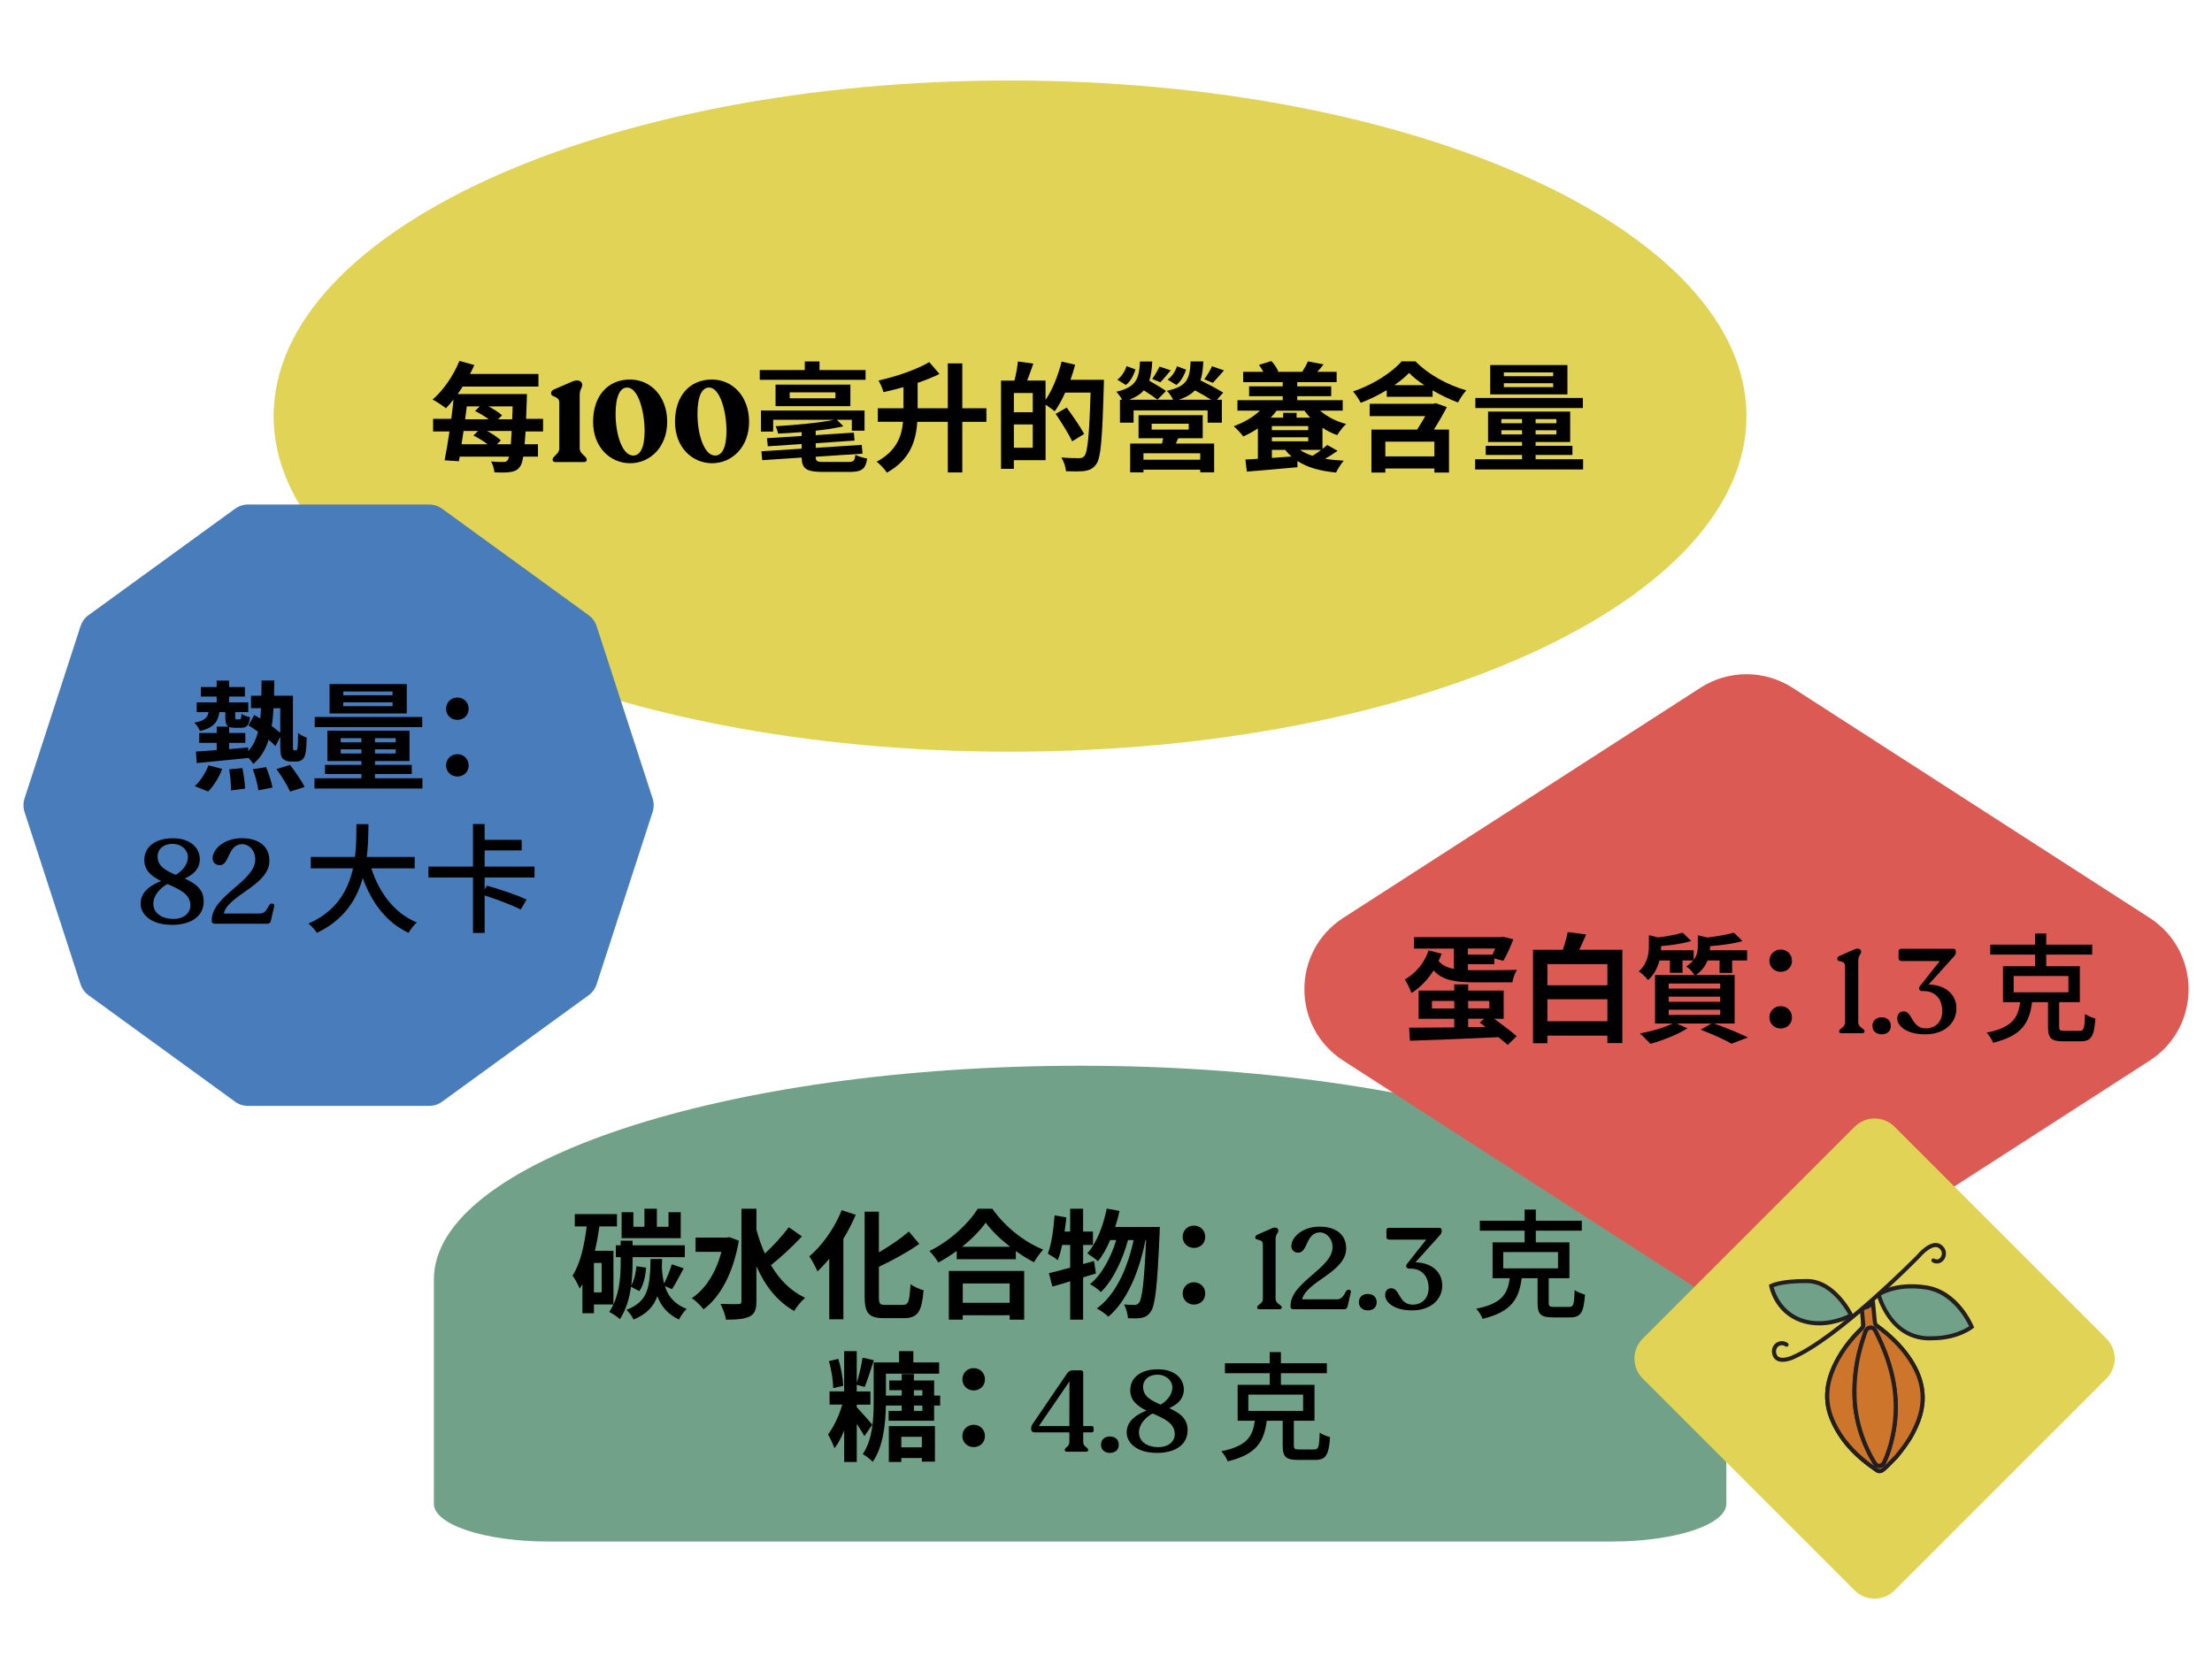 <?xml version="1.0" encoding="UTF-8"?>
<svg xmlns="http://www.w3.org/2000/svg" id="CHOCOLATE" viewBox="0 0 1080 820">
  <defs>
    <style>
      .cls-1 {
        fill: #71a289;
      }

      .cls-1, .cls-2, .cls-3, .cls-4, .cls-5, .cls-6, .cls-7 {
        stroke-width: 0px;
      }

      .cls-2 {
        fill: #db5b54;
      }

      .cls-3 {
        fill: #000;
      }

      .cls-4 {
        fill: #487cba;
      }

      .cls-5 {
        fill: #ce752c;
      }

      .cls-6 {
        fill: #231f20;
      }

      .cls-7 {
        fill: #e1d355;
      }
    </style>
  </defs>
  <path class="cls-7" d="M852.7,203.19c0,90.52-160.99,163.9-359.55,163.9-198.59,0-359.55-73.38-359.55-163.9,0-90.52,160.96-163.88,359.55-163.88,198.56,0,359.55,73.37,359.55,163.88"></path>
  <path class="cls-4" d="M209.59,246.38h-88.55c-2.24,0-4.41.71-6.22,2.02l-71.64,52.05c-1.81,1.31-3.15,3.17-3.84,5.29l-27.36,84.21c-.69,2.13-.69,4.42,0,6.54l27.36,84.21c.69,2.13,2.04,3.98,3.84,5.29l71.64,52.05c1.81,1.31,3.99,2.02,6.22,2.02h88.55c2.24,0,4.41-.71,6.22-2.02l71.64-52.05c1.81-1.31,3.15-3.17,3.84-5.29l27.36-84.21c.69-2.13.69-4.42,0-6.54l-27.36-84.21c-.69-2.13-2.04-3.98-3.84-5.29l-71.64-52.05c-1.81-1.31-3.99-2.02-6.22-2.02Z"></path>
  <path class="cls-1" d="M842.87,734.4v-109.66c0-57.36-141.98-104.29-315.51-104.29h0c-173.53,0-315.51,46.93-315.51,104.29v109.66c0,10.16,24.91,18.39,55.63,18.39h519.75c30.73,0,55.63-8.23,55.63-18.39Z"></path>
  <path class="cls-2" d="M655.88,448.22l174.35-112.35c13.69-8.82,31.26-8.82,44.95,0l174.35,112.35c25.36,16.34,25.36,53.42,0,69.76l-174.35,112.35c-13.69,8.82-31.26,8.82-44.95,0l-174.35-112.35c-25.36-16.34-25.36-53.42,0-69.76Z"></path>
  <path class="cls-7" d="M925.01,550.26l103.44,103.44c5.39,5.39,5.39,14.12,0,19.51l-103.44,103.44c-5.39,5.39-14.12,5.39-19.51,0l-103.44-103.44c-5.39-5.39-5.39-14.12,0-19.51l103.44-103.44c5.39-5.39,14.12-5.39,19.51,0"></path>
  <g>
    <g>
      <path class="cls-1" d="M917.25,632.18s5.51,22.59,26.55,21.34c12.09-.07,18.87-5.53,18.87-5.53,0,0-6.91-16.93-22.24-19.26-15.33-2.33-23.18,3.45-23.18,3.45h0Z"></path>
      <path class="cls-6" d="M942.1,654.57c-20.18,0-25.77-21.93-25.83-22.16l-.16-.65.54-.4c.33-.25,8.37-6,23.92-3.63,15.71,2.39,22.72,19.16,23.01,19.87l.28.69-.58.47c-.29.23-7.19,5.68-19.49,5.75-.58.03-1.15.05-1.7.05ZM918.41,632.63c.5,1.64,2,5.97,5.06,10.15,5.1,6.96,11.91,10.24,20.26,9.75,9.59-.06,15.78-3.61,17.68-4.87-1.51-3.19-8.33-15.99-21.14-17.94-12.42-1.88-19.83,1.72-21.87,2.91Z"></path>
    </g>
    <g>
      <path class="cls-1" d="M903.8,642.3s-8.06-16.6-21.41-16.7c-13.36-.1-17.6,2.38-17.6,2.38,0,0,2.27,12.38,14.57,16.77,12.31,4.39,24.44-2.45,24.44-2.45Z"></path>
      <path class="cls-6" d="M888.18,647.24c-2.91,0-6.02-.42-9.15-1.54-12.7-4.53-15.12-17-15.22-17.53l-.13-.69.6-.35c.18-.11,4.62-2.62,18.11-2.52,13.82.11,21.97,16.56,22.31,17.26l.41.85-.82.46c-.38.22-7.34,4.07-16.12,4.07ZM865.96,628.56c.73,2.68,3.87,11.73,13.74,15.25,9.87,3.52,19.8-.54,22.74-1.94-1.86-3.34-9.21-15.18-20.06-15.27-9.99-.1-14.8,1.33-16.42,1.96Z"></path>
    </g>
    <g id="I0zEOU">
      <g>
        <path class="cls-6" d="M917.69,719.41c-.65,0-1.29-.21-1.9-.62-10.88-7.36-17.88-15.25-22.06-24.85-4.02-9.24-3.41-18.75,1.87-29.07,3.05-5.96,7.15-11.41,12.54-16.66.61-.6.74-1.08.53-1.98-.13-.54.21-1.08.74-1.2.54-.13,1.08.2,1.2.74.38,1.58.04,2.78-1.08,3.87-5.23,5.1-9.21,10.38-12.15,16.14-4.99,9.75-5.58,18.7-1.82,27.36,4.01,9.23,10.8,16.85,21.34,23.99.43.29,1.05.52,1.99-.29,1.65-1.41,3.18-3,4.67-4.53.54-.56,1.08-1.12,1.62-1.67,2.69-3.29,5.55-6.99,7.77-11.17,4.19-7.87,5.58-14.75,4.37-21.68-.87-4.97-3.04-9.83-6.62-14.86-3.79-5.32-8.72-10.15-15.06-14.76-.76-.56-1.59-1.31-1.91-2.71-.12-.54.22-1.07.75-1.2.54-.12,1.07.22,1.2.75.14.63.44,1.04,1.13,1.54,6.52,4.74,11.59,9.72,15.51,15.22,3.76,5.28,6.04,10.41,6.96,15.67,1.29,7.39-.16,14.68-4.57,22.96-2.31,4.34-5.24,8.12-8.06,11.57-.6.61-1.13,1.16-1.67,1.72-1.51,1.57-3.08,3.19-4.81,4.66-.81.69-1.67,1.04-2.51,1.04Z"></path>
        <g>
          <path class="cls-5" d="M915.34,645.21c.22.95.08,1.58.89,2.17,5.82,4.24,11.06,9.07,15.29,14.99,3.32,4.66,5.81,9.61,6.79,15.26,1.4,8.01-.75,15.34-4.47,22.32-2.17,4.08-4.96,7.75-7.95,11.4-2.04,2.06-4.05,4.3-6.35,6.25-1.01.86-2.11,1.09-3.2.35-9.29-6.29-17.13-13.92-21.7-24.42-4.21-9.69-2.83-19.08,1.84-28.21,3.16-6.18,7.4-11.58,12.35-16.4.92-.89,1.08-1.75.8-2.92l-.5-5.54s-.42-1.65,1.96-2.08c2.39-.43,3.3-3.39,3.36-2.54.06.85.88,9.37.88,9.37ZM919.55,714.73c.08-.14.34-.55.54-.99,1.28-2.8,2.26-5.71,3.07-8.67,2.66-9.74,3.17-19.56,1.42-29.55-1.57-8.94-4.77-17.26-8.81-25.3-.53-1.06-1.25-1.9-2.51-1.84-1.31.06-2.09.91-2.5,2.12-.34.99-.67,1.98-1,2.97-3.27,9.64-4.7,19.57-4.25,29.73.26,5.97,1.47,11.81,3.37,17.49,1.57,4.68,3.61,9.14,6.17,13.36,1.28,2.12,2.91,2.46,4.5.69Z"></path>
          <path class="cls-6" d="M917.69,719.41c-.65,0-1.29-.21-1.9-.62-10.88-7.36-17.88-15.25-22.06-24.85-4.02-9.24-3.41-18.75,1.87-29.07,3.05-5.96,7.15-11.41,12.54-16.66.61-.6.74-1.08.53-1.98l-.02-.14-.5-5.49c-.05-.28-.12-1.04.36-1.79.47-.73,1.28-1.2,2.42-1.41,1.12-.2,1.86-1.24,2.29-1.87.3-.43.71-1.02,1.46-.8.17.05.73.26.78,1.05.05.79.8,8.51.87,9.28.05.23.08.45.11.65.08.57.11.67.38.87,6.52,4.74,11.59,9.72,15.51,15.22,3.76,5.28,6.04,10.41,6.96,15.67,1.29,7.39-.16,14.68-4.57,22.96-2.31,4.34-5.24,8.12-8.06,11.57-.6.61-1.13,1.16-1.67,1.72-1.51,1.57-3.08,3.19-4.81,4.66-.81.69-1.67,1.04-2.51,1.04ZM910.63,645.84c.35,1.55,0,2.72-1.09,3.8-5.23,5.1-9.21,10.38-12.15,16.14-4.99,9.75-5.58,18.7-1.82,27.36,4.01,9.23,10.8,16.85,21.34,23.99.43.29,1.05.52,1.99-.29,1.65-1.41,3.18-3,4.67-4.53.54-.56,1.08-1.12,1.62-1.67,2.69-3.29,5.55-6.99,7.77-11.17,4.19-7.87,5.58-14.75,4.37-21.68-.87-4.97-3.04-9.83-6.62-14.86-3.79-5.32-8.72-10.15-15.06-14.76-.96-.7-1.08-1.53-1.18-2.19-.03-.17-.05-.36-.1-.56l-.02-.13c-.02-.25-.43-4.47-.69-7.19-.59.56-1.37,1.07-2.38,1.25-.81.15-1.24.47-1.17.88l.02.13.5,5.48ZM917.49,716.86c-.09,0-.18,0-.26-.01-.79-.07-1.96-.53-3.03-2.3-2.55-4.21-4.65-8.77-6.26-13.56-2.02-6.02-3.17-12-3.42-17.76-.45-10.22,1-20.35,4.3-30.1l1-2.97c.59-1.72,1.8-2.72,3.4-2.79,2.18-.1,3.14,1.77,3.45,2.39,4.56,9.09,7.48,17.46,8.9,25.58,1.75,9.99,1.27,20.08-1.44,29.99-.92,3.35-1.94,6.24-3.13,8.83-.17.38-.38.73-.51.95l-.2.3c-1.06,1.18-2.07,1.47-2.81,1.47ZM913.4,649.36s-.06,0-.08,0c-.49.02-1.18.2-1.6,1.44l-1,2.96c-3.22,9.52-4.64,19.4-4.2,29.37.25,5.58,1.36,11.37,3.32,17.22,1.56,4.65,3.6,9.08,6.07,13.16.5.82,1.03,1.3,1.51,1.34.48.04.97-.36,1.32-.73l.03-.05c.1-.17.27-.46.41-.76,1.14-2.48,2.13-5.27,3.02-8.52,2.63-9.62,3.1-19.42,1.4-29.12-1.41-8.04-4.18-15.99-8.72-25.03-.53-1.05-.98-1.29-1.48-1.29ZM919.55,714.73h0,0Z"></path>
        </g>
        <g>
          <path class="cls-5" d="M919.55,714.73c-1.58,1.77-3.21,1.42-4.5-.69-2.56-4.22-4.6-8.67-6.17-13.36-1.91-5.68-3.11-11.52-3.37-17.49-.45-10.16.98-20.09,4.25-29.73.33-.99.66-1.98,1-2.97.41-1.21,1.19-2.05,2.5-2.12,1.26-.06,1.98.78,2.51,1.84,4.04,8.05,7.24,16.36,8.81,25.3,1.75,9.99,1.24,19.81-1.42,29.55-.81,2.96-1.79,5.88-3.07,8.67-.2.44-.46.85-.54.99Z"></path>
          <path class="cls-6" d="M917.49,716.86c-.09,0-.18,0-.26-.01-.79-.07-1.96-.53-3.03-2.3-2.55-4.21-4.65-8.77-6.26-13.56-2.02-6.02-3.17-12-3.42-17.76-.45-10.22,1-20.35,4.3-30.1l1-2.97c.59-1.72,1.8-2.72,3.4-2.79,2.18-.1,3.14,1.77,3.45,2.39,4.56,9.09,7.48,17.46,8.9,25.58,1.75,9.99,1.27,20.08-1.44,29.99-.92,3.35-1.94,6.24-3.13,8.83-.17.38-.38.73-.51.95l-.2.3c-1.06,1.18-2.07,1.47-2.81,1.47ZM913.4,649.36s-.06,0-.08,0c-.49.02-1.18.2-1.6,1.44l-1,2.96c-3.22,9.52-4.64,19.4-4.2,29.37.25,5.58,1.36,11.37,3.32,17.22,1.56,4.65,3.6,9.08,6.07,13.16.5.82,1.03,1.3,1.51,1.34.48.04.97-.36,1.32-.73l.03-.05c.1-.17.27-.46.41-.76,1.14-2.48,2.13-5.27,3.02-8.52,2.63-9.62,3.1-19.42,1.4-29.12-1.41-8.04-4.18-15.99-8.72-25.03-.53-1.05-.98-1.29-1.48-1.29ZM919.55,714.73h0,0Z"></path>
        </g>
      </g>
    </g>
    <path class="cls-6" d="M870.37,665.06c-.87,0-1.74-.13-2.52-.48-1.17-.53-1.98-1.46-2.4-2.76-.74-2.33-.12-4.59,1.64-5.92,1.66-1.25,3.91-1.28,5.73-.06.46.31.58.93.28,1.39-.31.46-.93.58-1.39.28-1.12-.75-2.43-.75-3.42,0-.83.62-1.51,1.93-.94,3.71.24.75.67,1.25,1.31,1.54,1.8.81,4.85-.18,5.88-.63,21.9-9.22,60.9-48.78,61.29-49.18.22-.28,7.02-8.56,11.93-5.12,2.75,1.92,2.85,5.04,1.53,7.11-1.32,2.08-3.7,2.69-5.8,1.48-.48-.27-.64-.89-.37-1.37.27-.48.89-.64,1.36-.37,1.4.81,2.53.11,3.12-.82.79-1.24.81-3.14-.99-4.4-2.82-1.97-7.66,2.81-9.29,4.81-1.67,1.71-39.74,40.32-61.99,49.68-.12.05-2.52,1.09-4.97,1.09Z"></path>
  </g>
  <path class="cls-3" d="M144.37,366.45c.23,0,.46-.06.64-.29.17-.23.29-.7.35-1.8.12-1.04.17-3.42.17-6.44,1.1.93,2.79,1.8,4.23,2.32-.06,2.9-.29,6.5-.64,7.83-.29,1.39-.87,2.32-1.62,2.96-.75.64-1.97.87-3.07.87h-2.55c-1.33,0-2.78-.41-3.77-1.39-.93-1.04-1.28-2.26-1.28-6.5v-4.23l-2.32,4.58c-.87-.93-2.03-2.03-3.36-3.13-1.45,4.81-3.83,8.76-7.48,11.83-.52-.87-1.45-2.03-2.44-3.02v.12c-8.99.93-18.38,1.86-25.17,2.49l-.41-5.63c2.84-.17,6.32-.41,10.15-.7v-3.54h-8.53v-4.81h8.53v-3.13h5.74c-1.22-.7-1.51-2.15-1.51-4.7v-2.38h-2.9c-.7,4.76-2.78,7.66-9.51,9.22-.41-1.22-1.68-3.13-2.73-4.06,4.87-.87,6.44-2.44,6.96-5.16h-5.8v-4.76h9.74v-2.84h-7.71v-4.64h7.71v-3.13h6.09v3.13h7.71v4.64h-7.71v2.84h9.34v4.76h-6.38v2.38c0,1.04.12,1.16.76,1.16h1.33c.7,0,.87-.29.99-2.67.87.7,2.84,1.33,4.12,1.62-.41,4.18-1.68,5.16-4.41,5.16h-2.9c-1.22,0-2.15-.12-2.84-.41v2.96h7.89v4.81h-7.89v3.07c3.07-.29,6.21-.52,9.28-.81v1.8c2.38-2.61,3.89-5.74,4.81-9.51-1.57-1.1-3.19-2.2-4.64-3.07l2.79-5.1c.93.52,1.91,1.1,2.96,1.74.17-1.62.29-3.31.35-5.05h-4.87v-6.09h5.04c.06-2.38.12-4.81.12-7.42h6.21c-.06,2.55-.06,5.05-.12,7.42h9.22v24.13c0,1.28,0,2.03.12,2.26.12.23.29.29.52.29h.7ZM95.08,383.91c2.55-2.26,5.22-6.26,6.73-10.15l6.67,1.74c-1.45,3.94-4.12,8.29-6.84,11.02l-6.55-2.61ZM118.33,375.09c.7,3.25,1.28,7.54,1.33,10.03l-6.84.87c0-2.55-.35-6.96-.93-10.27l6.44-.64ZM129.93,374.63c1.33,3.19,2.67,7.37,3.13,9.98l-6.9,1.33c-.35-2.61-1.45-7.02-2.73-10.27l6.5-1.04ZM133.53,345.86c-.17,3.13-.41,6.03-.87,8.7,1.62,1.16,3.07,2.32,4.18,3.31v-12.01h-3.31ZM141.65,373.53c2.44,3.31,5.62,7.77,7.08,10.79l-7.08,2.26c-1.22-2.84-4.18-7.66-6.67-11.02l6.67-2.03Z"></path>
  <path class="cls-3" d="M206.26,380.08v4.99h-52.72v-4.99h22.91v-2.09h-17.75v-4.47h17.75v-1.86h-16.59v-14.85h40.08v14.85h-16.88v1.86h17.98v4.47h-17.98v2.09h23.2ZM206.15,355.08h-52.49v-4.93h52.49v4.93ZM198.6,348.41h-37.7v-14.33h37.7v14.33ZM166.36,362.51h10.09v-2.03h-10.09v2.03ZM176.45,367.96v-2.03h-10.09v2.03h10.09ZM191.65,337.68h-24.07v1.86h24.07v-1.86ZM191.65,342.96h-24.07v1.91h24.07v-1.91ZM193.21,360.48h-10.15v2.03h10.15v-2.03ZM193.21,365.93h-10.15v2.03h10.15v-2.03Z"></path>
  <path class="cls-3" d="M217.8,346.15c0-3.19,2.44-5.51,5.51-5.51s5.51,2.32,5.51,5.51-2.44,5.39-5.51,5.39-5.51-2.32-5.51-5.39ZM217.8,373.82c0-3.19,2.44-5.51,5.51-5.51s5.51,2.32,5.51,5.51-2.44,5.39-5.51,5.39-5.51-2.32-5.51-5.39Z"></path>
  <path class="cls-3" d="M99.45,440.17c0,7.77-6.79,11.48-15.48,11.48-10.38,0-15.31-5.22-15.31-10.32,0-6.38,5.86-9.4,9.98-11.08-4.41-2.2-8.18-4.99-8.18-10.21,0-6.5,5.34-10.67,13.98-10.67s13.11,4.81,13.11,10.15-3.88,7.89-7.37,9.51c4.87,2.2,9.28,4.99,9.28,11.14ZM92.96,442.14c0-5.63-5.62-7.95-11.19-10.44-3.36,1.8-6.9,5.39-6.9,9.63,0,4.47,4,7.42,9.86,7.42,4.81,0,8.23-2.67,8.23-6.61ZM76.95,418.25c0,4.81,4.12,6.96,8.87,8.99,2.55-1.51,5.92-4.58,5.92-8.7,0-3.31-2.96-6.44-7.66-6.44-4.23,0-7.13,2.61-7.13,6.15Z"></path>
  <path class="cls-3" d="M133.91,442.43l-1.68,7.37c-.23.7-.7,1.28-1.45,1.28h-26.1c-.7,0-1.28-.46-1.28-1.16v-.58c0-11.95,21.23-18.96,21.23-29.58,0-4.76-3.36-7.54-6.26-7.54-7.31,0-6.15,10.27-11.02,10.27-2.03,0-3.54-1.22-3.54-3.36,0-4.41,5.62-9.8,14.21-9.8,7.83,0,13.51,3.6,13.51,11.02,0,12.01-20.07,16.59-22.27,25.75h17.63c3.77,0,4-4.81,5.57-4.81h.52c.64,0,1.1.46.93,1.16Z"></path>
  <path class="cls-3" d="M181.29,424.05c3.94,12.06,11.25,21.87,22.21,26.45-1.33,1.16-3.13,3.42-4,5.05-10.85-5.05-17.86-14.44-22.39-26.74-2.96,10.5-9.22,20.53-22.39,26.74-.87-1.45-2.61-3.36-4.12-4.52,13.8-6.03,19.43-16.47,21.75-26.97h-20.59v-5.57h21.58c.7-5.8.64-11.37.7-16.01h5.86c-.06,4.7-.12,10.27-.81,16.01h23.38v5.57h-21.17Z"></path>
  <path class="cls-3" d="M236.62,428.51v5.8l1.1-1.8c6.09,1.68,14.85,4.64,19.37,6.79l-2.84,4.87c-3.94-2.03-11.54-4.93-17.63-6.9v18.33h-5.68v-27.08h-21.75v-5.34h21.75v-20.76h5.68v7.71h18.1v5.16h-18.1v7.89h24.36v5.34h-24.36Z"></path>
  <path class="cls-3" d="M256.62,210.7c-.17,2.38-.29,4.47-.46,6.26h6.5v6.03h-7.19c-.41,2.49-.87,3.94-1.51,4.81-1.33,1.86-2.84,2.44-4.81,2.73-1.91.29-4.81.29-7.77.12-.06-1.51-.75-3.77-1.62-5.28,2.61.23,4.87.29,6.09.23.99,0,1.45-.12,2.03-.93.23-.35.46-.87.7-1.68h-24.13l-.41,2.26-6.96-.46c.75-3.89,1.62-8.82,2.38-14.09h-8v-6.15h8.87c.41-3.25.81-6.44,1.1-9.45-1.22,1.57-2.49,3.02-3.71,4.29-1.45-1.22-4.7-3.31-6.5-4.29,5.22-4.41,10.21-11.77,13.11-18.85l7.25,2.03c-.64,1.45-1.33,2.9-2.09,4.35h33.41v6.15h-37c-.75,1.28-1.62,2.49-2.44,3.65h33.81s-.06,2.15-.06,2.96c-.12,3.36-.23,6.44-.35,9.16h8.29v6.15h-8.53ZM226.34,210.46c-.35,2.26-.64,4.41-.99,6.5h12.7c-2.03-1.57-4.58-3.13-6.9-4.29l2.26-2.2h-7.08ZM227.91,198.46c-.29,2.09-.52,4.18-.81,6.32h11.54c-1.97-1.45-4.47-3.02-6.73-4.06l2.32-2.26h-6.32ZM249.42,216.96c.12-1.8.29-3.94.41-6.5h-12.01c2.61,1.39,5.16,3.13,6.73,4.58l-1.91,1.91h6.79ZM250.06,204.78c.12-1.91.17-4.06.23-6.32h-11.77c2.55,1.33,5.05,2.96,6.61,4.35l-1.97,1.97h6.9Z"></path>
  <path class="cls-3" d="M269.82,224.6v-.22c0-1.57,3.25-2.69,3.25-5.38v-22.29c0-3.58-3.98-2.52-3.98-4.59v-.28c0-.78.56-1.29,1.68-1.79l8.85-3.81c2.86-1.18,4.65.11,4.65,1.62,0,1.85-1.23,2.02-1.23,5.21v25.93c0,2.69,3.42,3.81,3.42,5.38v.22c0,.67-.56,1.06-1.34,1.06h-13.94c-.84,0-1.34-.39-1.34-1.06Z"></path>
  <path class="cls-3" d="M289.58,205.95c0-12.43,7-20.61,18.03-20.61,10.14,0,18.14,8.29,18.14,20.66s-8.4,20.22-18.09,20.22-18.09-7.78-18.09-20.27ZM314.73,210.6c0-9.63-3.14-21.34-8.51-21.34-3.47,0-5.66,4.2-5.66,12.94,0,9.91,3.25,20.27,8.62,20.27,3.3,0,5.54-3.75,5.54-11.87Z"></path>
  <path class="cls-3" d="M329.57,205.95c0-12.43,7-20.61,18.03-20.61,10.14,0,18.14,8.29,18.14,20.66s-8.4,20.22-18.09,20.22-18.09-7.78-18.09-20.27ZM354.71,210.6c0-9.63-3.14-21.34-8.51-21.34-3.47,0-5.66,4.2-5.66,12.94,0,9.91,3.25,20.27,8.62,20.27,3.3,0,5.54-3.75,5.54-11.87Z"></path>
  <path class="cls-3" d="M422.63,185.47h-51.68v-4.76h21.98v-4.18h7.19v4.18h22.5v4.76ZM414.1,225.6c2.67,0,3.19-.52,3.54-3.48,1.45.75,4,1.51,5.74,1.8-.7,5.16-2.67,6.55-8.58,6.55h-12.88c-8.06,0-10.44-1.45-10.5-7.02l-19.26,1.28-.41-4.35,19.66-1.28v-2.26l-16.53,1.1-.41-3.94,16.94-1.1v-1.86c-3.94.29-7.83.52-11.54.7-.12-.99-.7-2.61-1.16-3.6,9.86-.58,21.52-1.68,28.54-3.13h-29.75v5.74h-5.97v-10.27h50.58v9.86h-6.21v-5.34h-7.31l3.19,3.19c-3.83.87-8.53,1.62-13.51,2.15v2.15l18.62-1.22.35,3.89-18.96,1.28v2.26l22.45-1.45.41,4.29-22.85,1.51v.17c0,2.09.7,2.38,4.23,2.38h11.6ZM378.66,198.34v-10.5h36.54v10.5h-36.54ZM385.57,194.51h22.33v-2.9h-22.33v2.9Z"></path>
  <path class="cls-3" d="M481.61,206h-11.77v24.71h-7.08v-24.71h-14.91c-.58,9.28-3.48,18.56-14.85,24.82-.99-1.62-3.36-4.18-4.99-5.34,9.57-5.1,12.24-12.24,12.88-19.49h-12.3v-6.61h12.53v-10.32c-3.25.93-6.61,1.74-9.8,2.44-.35-1.62-1.45-4.12-2.38-5.68,9.05-2.03,18.68-5.39,24.77-8.99l4.99,5.8c-3.25,1.62-6.9,3.02-10.67,4.35v12.41h14.73v-21.92h7.08v21.92h11.77v6.61Z"></path>
  <path class="cls-3" d="M538.98,185.47s0,2.32-.06,3.13c-.75,25.93-1.39,35.15-3.77,38.22-1.62,2.15-3.25,2.78-5.57,3.19-2.2.29-5.68.23-9.11.12-.12-1.91-1.04-4.81-2.26-6.73,3.71.35,7.13.35,8.64.35,1.16,0,1.8-.23,2.55-.99,1.68-1.86,2.44-10.56,3.07-31.03h-12.41c-1.51,3.48-3.31,6.67-5.1,9.16-.93-.87-2.9-2.2-4.46-3.25v27.09h-15.49v4.23h-6.26v-43.09h6.55c.75-2.9,1.45-6.61,1.68-9.34l7.54,1.04c-.99,2.9-2.03,5.8-3.02,8.29h8.99v9.4c3.36-4.87,6.15-11.89,7.83-18.67l6.61,1.51c-.64,2.49-1.39,4.93-2.26,7.37h16.3ZM504.24,191.91h-9.22v9.4h9.22v-9.4ZM504.24,218.64v-11.37h-9.22v11.37h9.22ZM523.49,215.51c-1.62-3.48-5.22-9.16-8.06-13.4l5.39-3.07c2.9,4,6.73,9.51,8.53,12.88l-5.86,3.6Z"></path>
  <path class="cls-3" d="M587.52,176.54c-.17,3.6-.52,6.61-1.39,9.22,3.71,1.8,8.47,4.29,11.08,5.97l-3.02,3.48h2.38v11.19h-6.96v-5.97h-36.13v5.97h-6.67v-11.19h1.04c-.7-1.39-1.91-2.96-2.78-3.89,9.86-2.32,11.08-6.5,11.54-14.79h5.97c-.17,3.65-.58,6.79-1.45,9.4,2.84,1.62,6.26,3.65,8.18,4.99l-4.18,4.23c-1.51-1.16-4.12-2.96-6.67-4.52-1.62,1.86-3.89,3.36-7.08,4.58h21.4c-.7-1.45-1.97-3.36-3.07-4.35,10.15-2.2,11.19-6.09,11.6-14.33h6.21ZM554.41,180.42c-.93,2.78-2.32,5.74-4.7,7.6l-4.18-2.61c2.09-1.51,3.71-4.12,4.52-6.61l4.35,1.62ZM575.28,214c-.41.93-.81,1.8-1.16,2.61h18.68v14.04h-6.79v-1.28h-27.72v1.33h-6.5v-14.09h15.54c.17-.81.41-1.74.58-2.61h-12.01v-11.25h31.32v11.25h-11.95ZM586.01,221.37h-27.72v3.13h27.72v-3.13ZM562.29,209.77h18.1v-2.84h-18.1v2.84ZM562.58,185.06c1.22-1.74,2.73-4.29,3.54-6.03l5.51,1.8c-1.86,2.2-3.65,4.41-5.1,5.86l-3.94-1.62ZM570.07,185.35c2.2-1.45,3.83-4.06,4.58-6.5l4.47,1.68c-.99,2.78-2.38,5.57-4.76,7.48l-4.29-2.67ZM591.35,195.21c-2.26-1.45-5.22-3.13-7.95-4.58-1.8,1.91-4.29,3.42-7.89,4.58h15.83ZM597.61,180.88c-1.97,2.2-3.94,4.52-5.45,6.09l-4.18-1.74c1.33-1.8,2.96-4.47,3.77-6.38l5.86,2.03Z"></path>
  <path class="cls-3" d="M644.54,200.55c3.36,2.9,7.89,5.28,12.7,6.5-1.45,1.33-3.36,3.77-4.35,5.45-2.49-.87-4.93-2.09-7.19-3.6v10.32c.87-.7,1.68-1.33,2.32-1.91l5.05,2.84c-1.91,1.39-4.06,2.73-6.09,3.89,2.78.46,5.86.75,9.11.93-1.28,1.39-2.9,4-3.77,5.8-7.77-.75-14.04-2.49-18.85-5.63v3.02c-8.76.81-17.92,1.62-24.71,2.15l-.7-5.92c1.8-.06,3.83-.17,6.09-.35v-14.85c-2.26,1.57-4.7,2.84-7.13,3.94-.99-1.33-3.25-3.83-4.64-4.99,4.87-1.8,9.45-4.41,12.76-7.6h-10.96v-5.1h22.1v-1.97h-16.41v-4.81h16.41v-2.03h-19.31v-5.05h9.86c-.64-1.16-1.39-2.38-2.15-3.36l6.03-1.91c1.39,1.39,2.78,3.54,3.42,5.05l-.64.23h12.58l-.23-.06c.99-1.51,2.15-3.65,2.73-5.05l7.66,1.45c-1.04,1.39-2.09,2.61-3.07,3.65h9.45v5.05h-19.25v2.03h16.59v4.81h-16.59v1.97h22.21v5.1h-11.02ZM623.25,200.55c-.81,1.22-1.8,2.32-2.84,3.42h6.09v-2.38h6.55v2.38h6.67c-1.04-1.1-1.97-2.2-2.84-3.42h-13.63ZM638.74,208.09h-17.75v1.97h17.75v-1.97ZM638.74,215.51v-1.97h-17.75v1.97h17.75ZM630.56,222.93c-1.16-.99-2.15-2.03-3.07-3.25h-6.5v3.94l9.57-.7ZM634.73,219.69c1.68,1.22,3.77,2.15,6.09,2.9,1.45-.87,2.9-1.91,4.23-2.9h-10.32Z"></path>
  <path class="cls-3" d="M691.11,176.48c6.5,6.61,15.83,11.6,24.82,14.15-1.51,1.62-3.02,3.94-4.06,5.92-3.94-1.45-8.35-3.54-12.41-5.92v3.13h-22.39v-3.25c-3.95,2.38-8.35,4.58-12.7,6.21-.81-1.57-2.44-4.12-3.77-5.57,9.57-3.13,19.02-9.22,23.72-14.67h6.79ZM706.42,198.81c-1.91,3.65-4.12,7.48-6.32,10.96h7.37v21h-7.13v-1.97h-23.95v1.97h-6.79v-21h22.33c1.33-2.03,2.67-4.41,3.94-6.55h-27.14v-6.03h31.09l1.22-.29,5.39,1.91ZM700.33,215.68h-23.95v7.19h23.95v-7.19ZM695.4,188.08c-2.9-1.91-5.45-3.94-7.42-5.97-1.86,1.97-4.35,4-7.13,5.97h14.56Z"></path>
  <path class="cls-3" d="M772.95,224.27v4.99h-52.72v-4.99h22.91v-2.09h-17.75v-4.47h17.75v-1.86h-16.59v-14.85h40.08v14.85h-16.88v1.86h17.98v4.47h-17.98v2.09h23.2ZM772.83,199.27h-52.49v-4.93h52.49v4.93ZM765.29,192.6h-37.7v-14.33h37.7v14.33ZM733.04,206.69h10.09v-2.03h-10.09v2.03ZM743.14,212.15v-2.03h-10.09v2.03h10.09ZM758.33,181.87h-24.07v1.86h24.07v-1.86ZM758.33,187.15h-24.07v1.91h24.07v-1.91ZM759.9,204.67h-10.15v2.03h10.15v-2.03ZM759.9,210.12h-10.15v2.03h10.15v-2.03Z"></path>
  <path class="cls-3" d="M703.84,465.73c-.41,1.22-.93,2.44-1.45,3.6,1.8,2.09,4.35,3.25,7.48,3.83v-9.92h-19.49v-5.57h42.28l1.1-.23,5.11,1.28c-1.39,3.71-3.25,7.83-4.87,10.5l-4.41-1.16v2.78h-12.88v2.9c1.16.06,2.32.06,3.6.06,3.36,0,16.07,0,20.36-.17-.99,1.39-1.97,4.23-2.26,6.09h-18.15c-9.57,0-16.01-.93-20.3-5.8-2.84,4.47-6.5,8.29-10.79,11.02-.58-1.57-2.21-5.1-3.25-6.61,5.28-3.02,9.57-8.06,11.6-14.21l6.32,1.62ZM729.53,497.51c4,2.9,8.41,6.32,11.02,8.47l-4.41,4.29c-1.22-1.04-2.78-2.38-4.47-3.77-15.54.75-32.07,1.39-43.27,1.74l-.41-6.38c5.62,0,13.4-.06,22.04-.12v-4.23h-17.4v-13.75h17.4v-3.02h6.79v3.02h17.34v13.75h-4.64ZM710.04,492.47v-3.65h-10.9v3.65h10.9ZM716.71,463.23v2.96h12.01c.41-.93.87-1.91,1.28-2.96h-13.28ZM716.83,488.81v3.65h10.32v-3.65h-10.32ZM725.35,501.51c-.99-.75-1.97-1.51-2.9-2.15l2.15-1.86h-7.77v4.12l8.53-.12Z"></path>
  <path class="cls-3" d="M792.11,463.81v45.59h-7.31v-3.65h-29.29v3.71h-7.02v-45.64h14.56c.99-2.84,1.91-6.03,2.38-8.64l8.99,1.16c-1.1,2.61-2.2,5.16-3.36,7.48h21.05ZM755.51,470.83v10.32h29.29v-10.32h-29.29ZM784.8,498.73v-10.73h-29.29v10.73h29.29Z"></path>
  <path class="cls-3" d="M836.89,499.83c5.92,2.09,12.59,4.87,16.53,6.79l-8,3.07c-3.31-1.91-9.22-4.64-15.08-6.84l5.22-3.02h-16.94l5.28,2.32c-4.81,3.13-12.24,5.97-18.1,7.6-1.22-1.33-3.65-3.83-5.1-5.05,5.62-1.04,11.95-2.9,15.95-4.87h-8.58v-23.66h19.26c-.87-1.45-2.78-3.42-4-4.23,1.45-.93,2.55-1.91,3.37-2.9h-5.22v6.03h-6.15v-6.03h-5.1c-.87,3.31-2.49,6.84-5.57,9.63-.93-1.28-3.13-3.48-4.52-4.29,4.23-3.83,4.93-8.58,4.93-12.41v-5.28l4.41,1.1c4.52-.52,9.16-1.39,12.06-2.32l4.23,4.06c-4.18,1.28-9.69,2.09-14.73,2.49v.29c0,.52,0,1.16-.06,1.74h15.95v4.7c1.68-2.2,2.03-4.52,2.03-6.73v-5.28l4.64,1.1c4.81-.58,9.86-1.45,12.99-2.38l4.18,4.12c-4.46,1.28-10.44,2.03-15.83,2.49v.29c0,.52,0,1.1-.06,1.68h18.15v4.99h-7.31v6.09h-6.15v-6.09h-5.86c-.99,2.55-2.73,5.05-5.68,7.13h18.91v23.66h-10.03ZM814.73,482.78h25.17v-2.49h-25.17v2.49ZM814.73,489.22h25.17v-2.49h-25.17v2.49ZM814.73,495.65h25.17v-2.55h-25.17v2.55Z"></path>
  <path class="cls-3" d="M863.91,469.21c0-3.19,2.44-5.51,5.51-5.51s5.51,2.32,5.51,5.51-2.44,5.39-5.51,5.39-5.51-2.32-5.51-5.39ZM863.91,496.87c0-3.19,2.44-5.51,5.51-5.51s5.51,2.32,5.51,5.51-2.44,5.39-5.51,5.39-5.51-2.32-5.51-5.39Z"></path>
  <path class="cls-3" d="M897.96,503.72v-.17c0-1.28,2.9-1.74,2.9-4.23v-27.32c0-3.54-3.83-1.8-3.83-3.71v-.23c0-.58.46-.93,1.33-1.33l7.08-3.13c2.03-.87,3.25,0,3.25,1.16,0,1.39-1.39,1.62-1.39,4.47v30.1c0,2.49,3.07,2.96,3.07,4.23v.17c0,.52-.41.81-1.16.81h-10.09c-.81,0-1.16-.29-1.16-.81Z"></path>
  <path class="cls-3" d="M914.2,500.99c0-2.78,2.03-4.18,4.53-4.18s4.46,1.39,4.46,4.18-2.03,4.12-4.46,4.12-4.53-1.39-4.53-4.12Z"></path>
  <path class="cls-3" d="M955.21,492.47c0,6.96-5.57,12.64-15.25,12.64s-13.63-4.47-13.63-7.66c0-2.15,1.16-3.54,3.13-3.54,4.35,0,3.71,8.29,10.79,8.29,4.76,0,8.06-3.25,8.06-8.35,0-6.44-3.89-9.86-8.93-9.86h-.81c-1.45,0-2.09-1.28-1.16-2.44l9.69-12.24h-18.68c-.87,0-1.45-.46-1.45-1.39v-3.31c0-.87.52-1.28,1.39-1.28h25.29c.81,0,1.28.41,1.28,1.1v.64c0,.75-.23,1.22-1.04,2.15l-12.24,13.57c8.12.12,13.57,4.81,13.57,11.66Z"></path>
  <path class="cls-3" d="M1015.24,503.43c2.2,0,2.55-1.1,2.78-8.24,1.22.93,3.54,1.8,5.05,2.2-.64,8.93-2.09,11.14-7.37,11.14h-8.35c-5.97,0-7.42-1.62-7.42-7.08v-12.06h-7.77c-1.28,9.92-4.76,16.41-19.08,19.84-.52-1.51-1.97-3.83-3.13-4.93,12.7-2.55,15.31-7.31,16.41-14.91h-8.41v-17.52h15.66v-5.68h-21.87v-4.87h21.87v-5.45h5.45v5.45h22.45v4.87h-22.45v5.68h16.41v17.52h-10.09v11.95c0,1.8.46,2.09,2.67,2.09h7.19ZM983.16,484.58h26.74v-7.95h-26.74v7.95Z"></path>
  <path class="cls-3" d="M308.08,628.39c-.75,5.51-2.32,11.02-5.39,15.83-1.28-1.16-3.65-2.78-5.22-3.54.75-1.16,1.45-2.38,2.03-3.65h-9.51v4.29h-5.63v-14.15c-.41.75-.87,1.45-1.33,2.09-.58-1.51-2.32-4.81-3.48-6.32,3.77-5.8,5.74-14.62,6.9-24.01h-5.8v-6.03h20.59v6.03h-8.58c-.58,4.06-1.28,8.06-2.2,11.89h9.05v26.21c3.19-6.9,3.54-14.56,3.54-21.29v-1.8h-2.38v-5.8h2.38v-2.26h5.8v2.26h25.52v5.8h-25.52v1.86c0,3.77-.12,7.83-.64,11.95,1.39-2.32,2.2-6.03,2.55-9.4l4.7.7c-.29,4.06-1.28,8.7-3.31,11.48l-4.06-2.15ZM293.75,616.74h-3.77v14.38h3.77v-14.38ZM332.38,604.67h-28.88v-12.7h5.74v7.13h5.39v-8.82h6.09v8.82h5.68v-7.13h5.97v12.7ZM324.61,628.05c1.51,4.76,4.47,8.7,10.67,11.19-1.39,1.22-3.02,3.54-3.77,5.16-5.62-2.61-8.76-6.67-10.56-11.37-1.86,5.1-5.28,8.76-11.6,11.37-.64-1.45-2.26-3.65-3.48-4.76,10.73-4.06,11.48-11.19,11.77-24.82h5.63c-.06,1.39-.06,2.73-.12,4.06.17,2.78.46,5.45,1.1,7.95,1.39-2.84,2.96-6.61,3.77-9.45l5.8,2.03c-1.91,3.54-4,7.48-5.68,10.15l-3.54-1.51Z"></path>
  <path class="cls-3" d="M360.74,605.89c-2.67,15.72-9.05,27.49-17.23,33.52-1.22-1.62-4-4.41-5.74-5.45,6.73-4.52,11.83-12.47,14.44-22.62h-12.59v-6.96h15.14l1.28-.23,4.7,1.74ZM391.54,603.8c-4.64,4.93-10.44,10.38-15.14,14.04,4.12,6.96,9.57,12.59,16.7,15.95-1.74,1.45-4.12,4.35-5.34,6.44-8.41-4.76-14.27-12.41-18.44-21.87v17.11c0,4.18-.93,6.26-3.31,7.42-2.49,1.28-6.26,1.57-11.54,1.57-.29-2.2-1.62-5.68-2.73-7.71,3.83.17,7.48.12,8.7.12s1.57-.41,1.57-1.39v-45.18h7.31v10.21c1.1,4.06,2.44,7.95,4.12,11.66,4.12-3.83,8.7-8.76,11.66-12.88l6.44,4.52Z"></path>
  <path class="cls-3" d="M417.81,593.25c-1.68,3.94-3.71,7.89-6.03,11.72v39.32h-6.9v-29.58c-1.86,2.26-3.83,4.35-5.74,6.15-.75-1.74-2.73-5.57-4-7.31,6.26-5.28,12.35-13.8,15.83-22.56l6.84,2.26ZM440.84,637.27c2.78,0,3.25-1.97,3.71-10.15,1.62,1.22,4.52,2.55,6.38,2.96-.81,9.98-2.61,13.63-9.45,13.63h-9.92c-7.31,0-9.4-2.32-9.4-10.5v-41.47h6.96v19.84c5.45-3.13,10.79-6.84,14.62-10.15l5.1,6.03c-5.74,4.06-12.93,7.95-19.72,11.19v14.62c0,3.42.41,4,3.19,4h8.53Z"></path>
  <path class="cls-3" d="M484.51,590.29c6.21,8.87,15.6,16.24,24.82,19.95-1.68,1.8-3.25,4.06-4.47,6.21-2.96-1.51-5.97-3.42-8.87-5.51v4h-28.88v-4.06c-2.84,2.09-5.92,4-8.99,5.68-.93-1.68-2.84-4.18-4.35-5.62,9.98-4.81,19.26-13.57,23.61-20.65h7.13ZM463.28,620.68h36.77v23.78h-7.08v-2.15h-22.91v2.15h-6.79v-23.78ZM493.15,608.85c-4.81-3.77-9.11-7.95-11.89-11.77-2.73,3.89-6.79,8-11.54,11.77h23.43ZM470.07,626.77v9.45h22.91v-9.45h-22.91Z"></path>
  <path class="cls-3" d="M535.09,621.9c-2.09.58-4.12,1.28-6.26,1.91v20.65h-6.32v-18.73c-3.13.93-6.03,1.86-8.7,2.55l-1.68-6.55c2.9-.64,6.44-1.57,10.38-2.67v-11.08h-3.89c-.64,2.84-1.33,5.34-2.15,7.42-1.04-.87-3.6-2.44-4.87-3.19,1.8-4.58,2.78-11.83,3.31-18.68l5.74.99c-.23,2.32-.52,4.58-.87,6.9h2.73v-11.14h6.32v11.14h4.81v6.55h-4.81v9.34l5.34-1.51.93,6.09ZM566.29,599.22s-.06,2.32-.12,3.13c-1.1,25.87-2.15,35.32-4.35,38.22-1.33,1.97-2.61,2.61-4.52,3.02-1.62.29-4.06.29-6.55.17-.17-1.97-.87-4.81-1.91-6.73,2.15.23,4.06.23,5.16.23.87,0,1.45-.23,2.15-1.1,1.45-1.86,2.49-9.74,3.42-30.57h-.29c-2.84,14.62-8.82,29.7-18.15,37.41-1.33-1.33-3.71-3.02-5.63-4,9.28-6.67,15.08-19.84,17.98-33.41h-2.73c-2.55,9.45-7.42,19.83-13.28,25.4-1.28-1.33-3.48-2.9-5.28-3.89,5.74-4.52,10.27-13.11,12.82-21.52h-2.96c-1.68,4-3.71,7.6-5.97,10.38-1.1-1.1-3.83-3.02-5.22-3.89,4.58-5.05,7.77-13.34,9.51-21.87l6.26,1.16c-.58,2.67-1.33,5.28-2.15,7.83h21.81Z"></path>
  <path class="cls-3" d="M577.43,604.03c0-3.19,2.44-5.51,5.51-5.51s5.51,2.32,5.51,5.51-2.44,5.39-5.51,5.39-5.51-2.32-5.51-5.39ZM577.43,631.7c0-3.19,2.44-5.51,5.51-5.51s5.51,2.32,5.51,5.51-2.44,5.39-5.51,5.39-5.51-2.32-5.51-5.39Z"></path>
  <path class="cls-3" d="M613.8,638.57v-.17c0-1.23,2.8-1.68,2.8-4.09v-26.38c0-3.42-3.7-1.74-3.7-3.58v-.22c0-.56.45-.9,1.29-1.29l6.83-3.02c1.96-.84,3.14,0,3.14,1.12,0,1.34-1.34,1.57-1.34,4.31v29.06c0,2.41,2.97,2.86,2.97,4.09v.17c0,.5-.39.78-1.12.78h-9.74c-.78,0-1.12-.28-1.12-.78Z"></path>
  <path class="cls-3" d="M659.55,631.01l-1.62,7.11c-.22.67-.67,1.23-1.4,1.23h-25.2c-.67,0-1.23-.45-1.23-1.12v-.56c0-11.54,20.5-18.31,20.5-28.56,0-4.59-3.25-7.28-6.05-7.28-7.06,0-5.94,9.91-10.64,9.91-1.96,0-3.42-1.18-3.42-3.25,0-4.26,5.43-9.46,13.72-9.46,7.56,0,13.05,3.47,13.05,10.64,0,11.59-19.38,16.02-21.5,24.86h17.02c3.64,0,3.86-4.65,5.38-4.65h.5c.62,0,1.06.45.9,1.12Z"></path>
  <path class="cls-3" d="M663.47,635.94c0-2.69,1.96-4.03,4.37-4.03s4.31,1.34,4.31,4.03-1.96,3.98-4.31,3.98-4.37-1.34-4.37-3.98Z"></path>
  <path class="cls-3" d="M704.18,627.71c0,6.72-5.38,12.21-14.73,12.21s-13.16-4.31-13.16-7.39c0-2.07,1.12-3.42,3.02-3.42,4.2,0,3.58,8.01,10.42,8.01,4.59,0,7.78-3.14,7.78-8.06,0-6.22-3.75-9.52-8.62-9.52h-.78c-1.4,0-2.02-1.23-1.12-2.35l9.35-11.82h-18.03c-.84,0-1.4-.45-1.4-1.34v-3.19c0-.84.5-1.23,1.34-1.23h24.42c.78,0,1.23.39,1.23,1.06v.62c0,.73-.22,1.18-1.01,2.07l-11.82,13.1c7.84.11,13.1,4.65,13.1,11.26Z"></path>
  <path class="cls-3" d="M766.03,638.25c2.2,0,2.55-1.1,2.78-8.24,1.22.93,3.54,1.8,5.05,2.2-.64,8.93-2.09,11.14-7.37,11.14h-8.35c-5.97,0-7.42-1.62-7.42-7.08v-12.06h-7.77c-1.28,9.92-4.76,16.41-19.08,19.84-.52-1.51-1.97-3.83-3.13-4.93,12.7-2.55,15.31-7.31,16.41-14.91h-8.41v-17.52h15.66v-5.68h-21.87v-4.87h21.87v-5.45h5.45v5.45h22.45v4.87h-22.45v5.68h16.41v17.52h-10.09v11.95c0,1.8.46,2.09,2.67,2.09h7.19ZM733.95,619.4h26.74v-7.95h-26.74v7.95Z"></path>
  <path class="cls-3" d="M422.03,701.36c-.81-1.57-2.26-3.83-3.71-6.03v18.62h-6.15v-15.37c-1.39,3.42-2.96,6.5-4.76,8.7-.64-1.97-2.09-4.99-3.13-6.79,2.78-3.54,5.39-9.22,6.96-14.56h-6.21v-6.44h7.13v-19.66h6.15v15.49c1.1-3.54,2.26-8.58,2.84-12.29l5.51,1.22c-1.45,4.47-3.13,9.86-4.47,13.05l-3.89-1.04v3.25h6.67v6.44h-6.67v1.22c2.15,2.26,6.55,7.31,7.6,8.58l-3.89,5.63ZM406.78,677.87c0-3.54-.81-8.99-2.09-13.17l4.58-1.1c1.39,4.18,2.32,9.57,2.44,13.17l-4.93,1.1ZM459.04,681.52v4.87h-2.96v7.42h-22.21v-4.81h6.38v-2.61h-7.71c-.17,8.7-1.28,20.13-6.44,27.49-.99-1.1-3.48-3.07-4.87-3.77,4.93-7.19,5.34-17.69,5.34-25.69v-19.08h12.41v-5.51h6.96v5.51h12.59v5.51h-25.98v10.67h7.71v-2.61h-6.09v-4.76h6.09v-3.13h5.97v3.13h9.86v7.37h2.96ZM433.98,696.43h22.5v17.34h-6.38v-1.74h-10.03v1.91h-6.09v-17.52ZM440.07,701.65v5.16h10.03v-5.16h-10.03ZM446.22,681.52h4.12v-2.61h-4.12v2.61ZM450.34,686.39h-4.12v2.61h4.12v-2.61Z"></path>
  <path class="cls-3" d="M469.88,673.63c0-3.19,2.44-5.51,5.51-5.51s5.51,2.32,5.51,5.51-2.44,5.39-5.51,5.39-5.51-2.32-5.51-5.39ZM469.88,701.3c0-3.19,2.44-5.51,5.51-5.51s5.51,2.32,5.51,5.51-2.44,5.39-5.51,5.39-5.51-2.32-5.51-5.39Z"></path>
  <path class="cls-3" d="M533.97,697.25v1.4c0,.5-.39.84-.95.84h-4.14v4.7c0,2.41,2.41,2.58,2.41,3.81v.17c0,.5-.39.78-1.12.78h-9.18c-.73,0-1.12-.28-1.12-.78v-.17c0-1.23,2.24-1.4,2.24-3.81v-4.7h-16.8c-1.18,0-1.85-.56-1.85-1.51v-.22c0-.9.17-1.57.67-2.3l16.63-24.42c.84-1.29,1.68-1.85,3.08-1.85h3.92c.73,0,1.12.45,1.12,1.18v26.04h4.14c.56,0,.95.34.95.84ZM522.1,696.41l.06-21.78-14.95,21.78h14.9Z"></path>
  <path class="cls-3" d="M537.56,705.54c0-2.69,1.96-4.03,4.37-4.03s4.31,1.34,4.31,4.03-1.96,3.98-4.31,3.98-4.37-1.34-4.37-3.98Z"></path>
  <path class="cls-3" d="M579.84,698.43c0,7.5-6.55,11.09-14.95,11.09-10.02,0-14.78-5.04-14.78-9.97,0-6.16,5.66-9.07,9.63-10.7-4.26-2.13-7.9-4.82-7.9-9.86,0-6.27,5.15-10.3,13.5-10.3s12.66,4.65,12.66,9.8-3.75,7.62-7.11,9.18c4.7,2.13,8.96,4.82,8.96,10.75ZM573.57,700.33c0-5.43-5.43-7.67-10.81-10.08-3.25,1.74-6.66,5.21-6.66,9.3,0,4.31,3.86,7.17,9.52,7.17,4.65,0,7.95-2.58,7.95-6.38ZM558.11,677.26c0,4.65,3.98,6.72,8.57,8.68,2.46-1.46,5.71-4.42,5.71-8.4,0-3.19-2.86-6.22-7.39-6.22-4.09,0-6.89,2.52-6.89,5.94Z"></path>
  <path class="cls-3" d="M641.57,707.85c2.2,0,2.55-1.1,2.78-8.24,1.22.93,3.54,1.8,5.05,2.2-.64,8.93-2.09,11.14-7.37,11.14h-8.35c-5.97,0-7.42-1.62-7.42-7.08v-12.06h-7.77c-1.28,9.92-4.76,16.41-19.08,19.84-.52-1.51-1.97-3.83-3.13-4.93,12.7-2.55,15.31-7.31,16.41-14.91h-8.41v-17.52h15.66v-5.68h-21.87v-4.87h21.87v-5.45h5.45v5.45h22.45v4.87h-22.45v5.68h16.41v17.52h-10.09v11.95c0,1.8.46,2.09,2.67,2.09h7.19ZM609.5,689h26.74v-7.95h-26.74v7.95Z"></path>
</svg>
